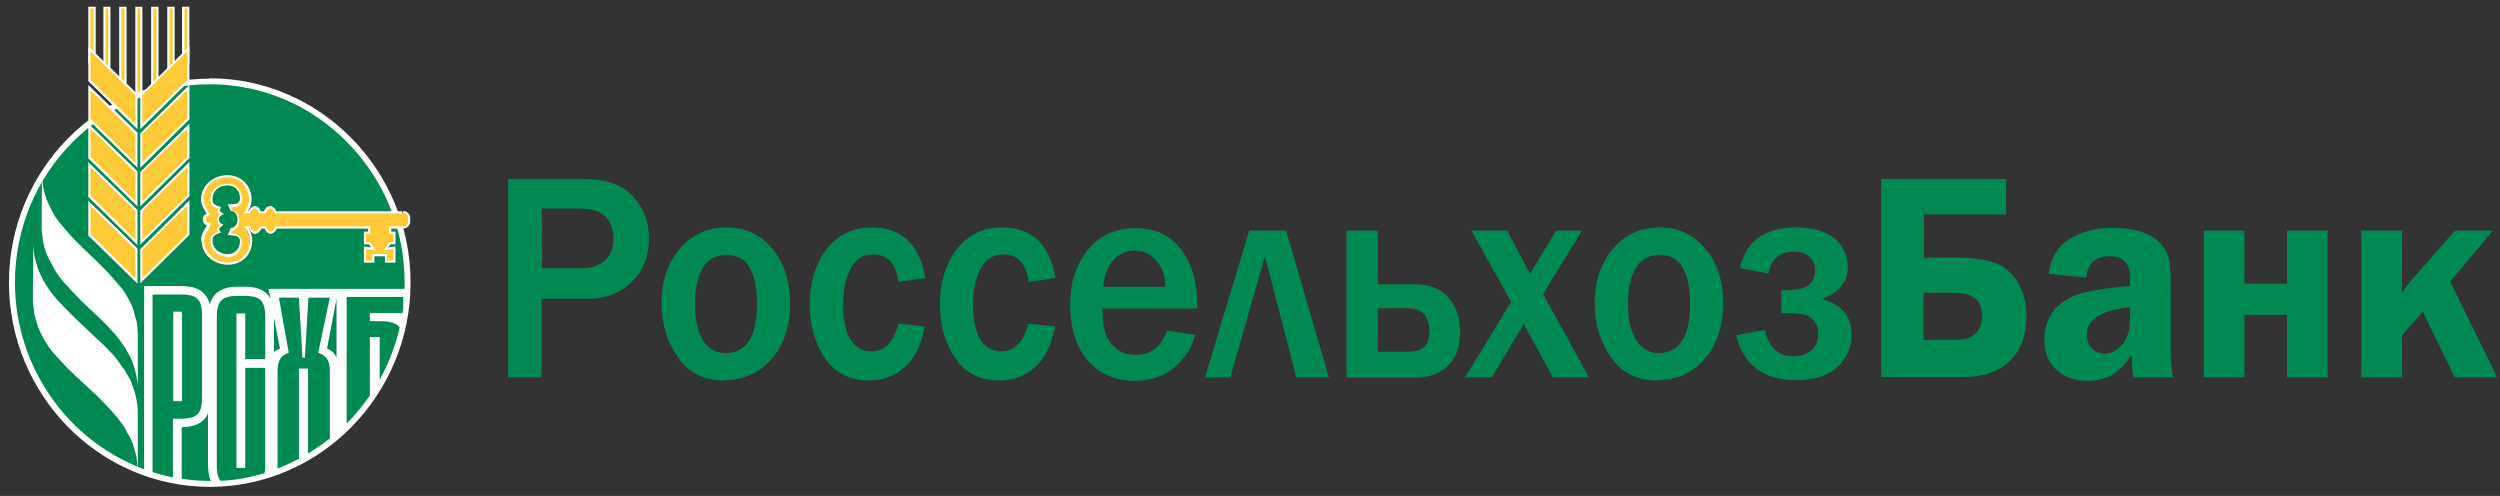 <svg width="247" height="49" viewBox="0 0 247 49" fill="none" xmlns="http://www.w3.org/2000/svg">
<rect x="0" y="0" width="247" height="49" fill="#333333" stroke="none"/>
<g clip-path="url(#clip0_783_17236)">
<path d="M53.536 37.282H50.207V17.689H57.768C59.918 17.689 61.514 18.278 62.554 19.422C63.595 20.567 64.115 21.919 64.115 23.514C64.115 25.318 63.56 26.774 62.415 27.849C61.306 28.959 59.849 29.514 58.115 29.514H53.502V37.282H53.536ZM53.536 26.497H57.456C58.496 26.497 59.259 26.219 59.814 25.699C60.369 25.179 60.612 24.451 60.612 23.549C60.612 22.752 60.369 22.058 59.883 21.468C59.398 20.879 58.462 20.601 57.178 20.601H53.536V26.462V26.497ZM71.572 37.594C69.56 37.594 67.999 36.831 66.959 35.27C65.884 33.71 65.364 31.976 65.364 29.965C65.364 27.814 65.953 26.046 67.132 24.624C68.312 23.202 69.872 22.474 71.78 22.474C73.688 22.474 75.109 23.168 76.289 24.555C77.468 25.942 78.058 27.745 78.058 29.965C78.058 32.184 77.468 34.091 76.219 35.478C75.005 36.865 73.445 37.559 71.572 37.559V37.594ZM71.676 34.889C73.757 34.889 74.797 33.259 74.797 29.965C74.797 28.473 74.555 27.294 74.069 26.462C73.584 25.595 72.82 25.179 71.78 25.179C70.739 25.179 69.907 25.63 69.421 26.497C68.901 27.398 68.658 28.543 68.658 30.034C68.658 31.594 68.936 32.808 69.456 33.64C70.011 34.473 70.739 34.889 71.71 34.889H71.676ZM88.74 31.976L91.376 32.253C91.029 34.057 90.37 35.409 89.399 36.276C88.428 37.143 87.249 37.594 85.861 37.594C83.989 37.594 82.532 36.865 81.526 35.409C80.52 33.953 80 32.149 80 30.034C80 27.919 80.555 26.046 81.665 24.624C82.775 23.202 84.266 22.474 86.104 22.474C89.087 22.474 90.856 24.139 91.411 27.468L88.775 27.849C88.532 26.046 87.7 25.144 86.278 25.144C85.237 25.144 84.474 25.63 84.023 26.601C83.538 27.572 83.295 28.751 83.295 30.138C83.295 31.594 83.538 32.739 84.023 33.536C84.509 34.334 85.202 34.715 86.07 34.715C87.422 34.715 88.324 33.779 88.775 31.941L88.74 31.976ZM101.608 31.976L104.244 32.253C103.897 34.057 103.238 35.409 102.267 36.276C101.296 37.143 100.116 37.594 98.729 37.594C96.856 37.594 95.399 36.865 94.394 35.409C93.388 33.953 92.868 32.149 92.868 30.034C92.868 27.919 93.422 26.046 94.532 24.624C95.642 23.202 97.133 22.474 98.972 22.474C101.955 22.474 103.723 24.139 104.278 27.468L101.642 27.849C101.4 26.046 100.567 25.144 99.145 25.144C98.105 25.144 97.342 25.63 96.856 26.601C96.371 27.572 96.128 28.751 96.128 30.138C96.128 31.594 96.371 32.739 96.856 33.536C97.342 34.334 98.035 34.715 98.902 34.715C100.255 34.715 101.157 33.779 101.608 31.941V31.976ZM115.308 32.669L118.082 33.086C117.736 34.403 117.007 35.478 115.967 36.345C114.926 37.212 113.608 37.628 112.047 37.628C110.175 37.628 108.648 36.935 107.469 35.617C106.325 34.265 105.735 32.427 105.735 30.138C105.735 27.849 106.325 26.15 107.469 24.694C108.614 23.272 110.209 22.543 112.186 22.543C114.163 22.543 115.62 23.237 116.695 24.659C117.77 26.081 118.29 27.884 118.29 30.103V30.485H108.926C108.926 31.456 108.995 32.253 109.203 32.843C109.377 33.432 109.724 33.953 110.244 34.403C110.764 34.854 111.423 35.062 112.186 35.062C113.712 35.062 114.753 34.265 115.273 32.704L115.308 32.669ZM115.134 28.335C115.134 27.294 114.822 26.427 114.267 25.768C113.678 25.11 112.984 24.763 112.117 24.763C111.25 24.763 110.556 25.075 110.001 25.699C109.446 26.323 109.099 27.19 108.995 28.335H115.169H115.134ZM119.053 37.282L123.424 22.786H127.065L131.297 37.282H128.071L124.984 25.318L121.551 37.282H119.053ZM133.031 37.282V22.786H136.118V28.092H139.725C141.286 28.092 142.43 28.543 143.159 29.444C143.887 30.346 144.268 31.456 144.268 32.773C144.268 34.23 143.887 35.34 143.054 36.137C142.257 36.935 141.147 37.316 139.725 37.316H133.066L133.031 37.282ZM136.118 34.75H139.101C139.864 34.75 140.384 34.611 140.731 34.265C141.078 33.953 141.216 33.432 141.216 32.704C141.216 31.213 140.488 30.45 139.101 30.45H136.118V34.715V34.75ZM156.928 37.282H153.425L150.546 32.011L147.39 37.282H144.754L149.298 29.826L145.378 22.786H148.916L151.17 27.052L153.737 22.786H156.304L152.454 29.063L156.997 37.282H156.928ZM163.761 37.594C161.749 37.594 160.188 36.831 159.148 35.27C158.072 33.71 157.552 31.976 157.552 29.965C157.552 27.814 158.142 26.046 159.321 24.624C160.5 23.202 162.061 22.474 163.969 22.474C165.876 22.474 167.298 23.168 168.477 24.555C169.657 25.942 170.246 27.745 170.246 29.965C170.246 32.184 169.622 34.091 168.408 35.478C167.194 36.865 165.633 37.559 163.761 37.559V37.594ZM163.865 34.889C165.946 34.889 166.986 33.259 166.986 29.965C166.986 28.473 166.743 27.294 166.258 26.462C165.772 25.595 165.009 25.179 163.969 25.179C162.928 25.179 162.13 25.63 161.61 26.497C161.09 27.398 160.847 28.543 160.847 30.034C160.847 31.594 161.125 32.808 161.68 33.64C162.234 34.473 162.963 34.889 163.899 34.889H163.865ZM176.004 30.936V28.681C177.495 28.681 178.397 28.508 178.778 28.092C179.16 27.71 179.333 27.26 179.333 26.739C179.333 26.185 179.16 25.734 178.778 25.387C178.432 25.04 177.911 24.867 177.252 24.867C175.83 24.867 174.998 25.595 174.72 27.017L171.911 26.497C172.501 23.792 174.374 22.474 177.46 22.474C179.125 22.474 180.409 22.855 181.276 23.584C182.143 24.312 182.559 25.283 182.559 26.393C182.559 27.849 181.727 28.89 180.027 29.548C181.969 30.103 182.94 31.248 182.94 33.051C182.94 34.334 182.455 35.409 181.518 36.276C180.582 37.143 179.229 37.559 177.46 37.559C174.235 37.559 172.258 36.068 171.53 33.12L174.374 32.6C174.755 34.334 175.692 35.201 177.183 35.201C177.946 35.201 178.57 34.993 178.987 34.611C179.437 34.195 179.646 33.64 179.646 32.947C179.646 32.427 179.507 32.011 179.195 31.664C178.883 31.317 178.501 31.109 178.05 31.04C177.599 30.97 176.871 30.936 175.9 30.936H176.004ZM185.854 37.282V17.689H198.201V21.191H190.085V25.456H193.207C194.837 25.456 196.086 25.63 197.022 25.942C197.958 26.254 198.721 26.913 199.311 27.814C199.901 28.751 200.213 29.895 200.213 31.248C200.213 33.12 199.658 34.611 198.583 35.652C197.508 36.692 195.981 37.247 194.039 37.247H185.854V37.282ZM190.085 33.571H193.415C194.213 33.571 194.802 33.363 195.218 32.912C195.635 32.461 195.843 31.907 195.843 31.213C195.843 29.687 194.906 28.924 193.033 28.924H190.051V33.571H190.085ZM214.676 37.282H210.791C210.653 36.692 210.618 35.964 210.618 35.028C209.924 36.068 209.231 36.761 208.572 37.108C207.878 37.455 207.115 37.628 206.248 37.628C204.964 37.628 203.924 37.247 203.161 36.519C202.363 35.791 201.982 34.785 201.982 33.536C201.982 32.635 202.19 31.802 202.675 31.04C203.126 30.277 203.889 29.687 204.895 29.236C205.901 28.82 207.774 28.473 210.444 28.265V27.433C210.444 26.011 209.785 25.318 208.468 25.318C207.045 25.318 206.248 26.011 206.109 27.433L202.398 27.052C202.641 25.387 203.369 24.243 204.583 23.549C205.797 22.855 207.184 22.509 208.745 22.509C209.681 22.509 210.549 22.613 211.381 22.855C212.213 23.098 212.838 23.445 213.289 23.896C213.739 24.347 214.052 24.832 214.225 25.352C214.398 25.872 214.468 26.774 214.468 28.023V34.611C214.468 35.86 214.572 36.796 214.711 37.316L214.676 37.282ZM210.41 30.346C207.6 30.658 206.178 31.56 206.178 33.051C206.178 33.571 206.317 33.987 206.629 34.369C206.941 34.75 207.358 34.923 207.913 34.923C208.641 34.923 209.231 34.611 209.716 33.987C210.202 33.363 210.444 32.6 210.444 31.664V30.346H210.41ZM217.728 37.282V22.786H221.751V28.023H225.948V22.786H229.971V37.282H225.948V31.109H221.751V37.282H217.728ZM242.041 27.745L246.723 37.282H242.527L239.371 30.797L237.324 33.12V37.282H233.301V22.786H237.324V26.393C237.324 26.982 237.324 27.849 237.29 28.959C237.602 28.473 237.983 27.988 238.434 27.468L242.561 22.786H246.307L242.111 27.78L242.041 27.745Z" fill="#008A52"/>
<path d="M20.725 47.788C31.477 47.788 40.286 38.841 40.286 27.918C40.286 16.994 31.512 8.047 20.725 8.047C9.938 8.047 1.198 16.994 1.198 27.918C1.198 38.841 9.973 47.788 20.76 47.788H20.725Z" fill="#008A52"/>
<path d="M20.725 7.77C9.8 7.77 0.886 16.821 0.886 27.918C0.886 39.015 9.8 48.101 20.725 48.101C31.651 48.101 40.564 39.015 40.564 27.918C40.564 16.821 31.651 7.735 20.725 7.735V7.77ZM17.084 41.373V47.164C16.39 47.026 15.731 46.852 15.072 46.644V29.097H17.951C18.679 29.097 19.234 29.236 19.512 29.548C19.824 29.825 19.962 30.346 19.962 31.108V39.362C19.962 40.09 19.824 40.61 19.512 40.922C19.061 41.373 18.228 41.373 17.5 41.373C17.361 41.373 17.188 41.373 17.049 41.373H17.084ZM20.725 47.511C19.789 47.511 18.852 47.442 17.951 47.303V42.206C19.269 42.206 20.136 41.755 20.552 40.853V45.951C20.552 46.575 20.656 47.095 20.829 47.511C20.795 47.511 20.76 47.511 20.691 47.511H20.725ZM26.205 35.478H24.229V30.97H23.361V46.228H24.229V36.345H26.205V45.951C26.205 46.228 26.205 46.506 26.136 46.748C24.749 47.164 23.292 47.442 21.801 47.511C21.454 47.095 21.419 46.471 21.419 45.951V31.282C21.419 30.519 21.558 29.999 21.87 29.687C22.182 29.375 22.668 29.236 23.396 29.236C24.124 29.236 25.234 29.132 25.789 29.687C26.067 29.999 26.205 30.519 26.205 31.282V35.513V35.478ZM32.553 43.35C31.893 43.87 31.165 44.355 30.437 44.806V36.414H29.535V45.327C28.841 45.673 28.148 46.02 27.419 46.297V36.692C27.419 35.825 27.627 35.131 28.529 34.854L27.558 29.409H29.535L29.882 35.339H30.125L30.471 29.409H32.587L31.443 34.854C32.379 35.2 32.587 35.755 32.587 36.692V43.385L32.553 43.35ZM27.073 34.784V31.421L27.662 34.438C27.419 34.542 27.211 34.646 27.073 34.784ZM33.246 35.339C33.073 34.958 32.795 34.611 32.31 34.438L33.246 29.548V35.339ZM39.801 30.658C39.801 30.658 39.801 30.831 39.767 30.935H36.541V31.733H37.027C37.963 31.733 39.004 31.698 39.489 32.357C39.073 34.195 38.379 35.929 37.512 37.524V33.293H36.541V39.084C35.882 40.021 35.154 40.922 34.356 41.755C34.321 41.755 34.287 41.824 34.252 41.859V29.34H39.836V30.658H39.801ZM26.518 28.542L26.726 29.513C26.309 28.716 25.477 28.334 24.263 28.334H23.396C21.939 28.334 21.072 28.924 20.725 30.068C20.413 28.854 19.512 28.265 17.985 28.265H14.24V46.367C11.569 45.361 9.141 43.801 7.164 41.789C3.661 38.218 1.476 33.293 1.476 27.918C1.476 22.543 3.626 17.619 7.13 14.082C10.633 10.544 15.419 8.325 20.725 8.325C26.032 8.325 30.853 10.51 34.321 14.082C37.824 17.619 39.975 22.508 39.975 27.918C39.975 28.126 39.975 28.334 39.975 28.542H26.518ZM17.118 39.639H17.985V30.796H17.118V39.639Z" fill="white"/>
<path d="M4.146 17.307L4.181 17.931L4.285 18.555L4.424 19.145L4.597 19.699L4.84 20.22L5.083 20.74L5.36 21.26L5.673 21.711L6.019 22.162L6.401 22.612L7.199 23.514L8.031 24.346L8.898 25.179L9.731 25.976L10.598 26.843L11.361 27.71L11.742 28.161L12.124 28.612L12.436 29.097L12.713 29.583L12.991 30.103L13.199 30.658L13.338 31.213L13.511 31.802L13.58 32.392L13.615 33.016V38.356L13.58 37.732L13.476 37.143L13.338 36.553L13.164 35.998L12.956 35.443L12.679 34.923L12.401 34.438L12.089 33.952L11.742 33.501L11.361 33.016L10.563 32.149L9.731 31.317L8.863 30.519L7.996 29.687L7.164 28.82L6.366 27.953L5.985 27.502L5.638 27.017L5.36 26.566L5.083 26.046L4.805 25.525L4.563 25.005L4.389 24.45L4.251 23.861L4.181 23.271L4.112 22.612L4.146 17.307Z" fill="white"/>
<path d="M3.28 24.069L3.314 24.728L3.418 25.387L3.592 26.011L3.765 26.601L4.008 27.156L4.285 27.71L4.598 28.231L4.944 28.751L5.326 29.236L5.742 29.722L6.609 30.623L7.511 31.525L8.482 32.427L9.384 33.294L10.32 34.161L11.187 35.062L11.604 35.583L11.95 36.068L12.297 36.553L12.609 37.074L12.922 37.629L13.13 38.218L13.338 38.808L13.476 39.432L13.581 40.056L13.615 40.749V46.402L13.546 45.709L13.476 45.084L13.303 44.46L13.13 43.871L12.887 43.281L12.575 42.761L12.297 42.206L11.95 41.721L11.569 41.235L11.153 40.749L10.286 39.813L9.384 38.912L8.447 38.045L7.511 37.178L6.574 36.276L5.707 35.34L5.291 34.889L4.91 34.403L4.563 33.883L4.251 33.363L3.973 32.808L3.73 32.219L3.557 31.629L3.384 31.005L3.314 30.381L3.245 29.687L3.28 24.069Z" fill="white"/>
<path d="M39.766 20.983H27.246C27.107 20.671 26.934 20.463 26.726 20.463C26.517 20.463 26.309 20.671 26.171 20.983H25.72C25.581 20.671 25.407 20.463 25.165 20.463C24.922 20.463 24.748 20.671 24.61 20.983H24.263C24.54 20.602 24.679 20.185 24.679 19.7C24.679 18.451 23.777 17.411 22.39 17.411C21.003 17.411 19.927 18.417 19.927 19.7C19.927 20.289 20.344 20.81 20.517 21.191C20.274 21.26 20.101 21.434 20.101 21.677C20.101 21.954 20.309 22.162 20.552 22.197C20.413 22.682 19.927 23.029 19.927 23.827C19.927 25.075 21.037 26.115 22.39 26.115C23.743 26.115 24.679 25.11 24.679 23.827C24.679 23.341 24.506 22.925 24.263 22.544H24.61C24.748 22.856 24.922 23.064 25.165 23.064C25.407 23.064 25.581 22.856 25.72 22.544H26.171C26.309 22.856 26.483 23.064 26.726 23.064C26.968 23.064 27.142 22.856 27.246 22.544H36.437V23.064H36.021V24.104H36.437L36.853 24.659L36.021 24.52V25.907H36.853V25.283H38.102V25.907H38.934V24.52L38.102 24.659L38.518 24.104H38.934V23.064H38.518V22.544H39.801C40.113 22.544 40.391 22.266 40.391 21.954V21.607C40.391 21.26 40.113 21.018 39.801 21.018L39.766 20.983ZM22.876 20.81C23.257 20.81 23.569 21.226 23.569 21.746C23.569 22.266 23.257 22.648 22.876 22.682L22.668 23.202C23.222 23.202 23.847 23.272 23.847 23.896C23.847 24.659 23.361 25.283 22.459 25.283C21.558 25.283 20.864 24.659 20.864 23.896C20.864 23.306 21.072 23.202 21.696 22.994L21.523 22.648L21.904 22.301C21.696 22.197 21.523 21.989 21.523 21.746C21.523 21.503 21.662 21.295 21.904 21.191L21.558 20.948L21.696 20.567C21.107 20.359 20.864 20.289 20.864 19.665C20.864 18.902 21.558 18.278 22.459 18.278C23.361 18.278 23.847 18.902 23.847 19.665C23.847 20.289 23.326 20.359 22.668 20.359L22.876 20.81Z" fill="#FFCA38"/>
<path d="M19.858 23.791C19.858 23.029 20.274 22.647 20.448 22.266C20.205 22.196 20.032 21.953 20.032 21.676C20.032 21.433 20.17 21.191 20.413 21.121C20.24 20.774 19.858 20.254 19.858 19.699C19.858 18.382 21.037 17.307 22.459 17.307C23.881 17.307 24.853 18.382 24.853 19.699C24.853 20.116 24.714 20.532 24.506 20.878H24.575C24.714 20.601 24.922 20.358 25.165 20.358C25.442 20.358 25.65 20.566 25.754 20.878H26.067C26.205 20.601 26.413 20.358 26.691 20.358C26.968 20.358 27.176 20.566 27.28 20.878H39.732V21.087H27.142V21.017C27.003 20.74 26.829 20.566 26.691 20.566C26.552 20.566 26.379 20.705 26.24 21.017V21.087H25.616V21.017C25.477 20.74 25.303 20.566 25.165 20.566C25.026 20.566 24.853 20.705 24.714 21.017V21.087H24.055L24.194 20.913C24.436 20.566 24.61 20.15 24.61 19.699C24.61 18.486 23.743 17.515 22.459 17.515C21.141 17.515 20.101 18.486 20.101 19.699C20.101 20.22 20.517 20.74 20.691 21.156V21.26H20.621C20.448 21.295 20.309 21.468 20.309 21.641C20.309 21.849 20.448 22.023 20.656 22.023H20.795V22.162C20.621 22.716 20.17 23.029 20.17 23.757C20.17 24.971 21.211 25.942 22.529 25.942C23.847 25.942 24.679 24.971 24.679 23.757C24.679 23.306 24.54 22.89 24.263 22.543L24.124 22.37H24.748V22.439C24.887 22.751 25.061 22.89 25.199 22.89C25.338 22.89 25.512 22.751 25.65 22.439V22.37H26.275V22.439C26.413 22.751 26.587 22.89 26.726 22.89C26.864 22.89 27.038 22.751 27.176 22.439V22.37H36.576V23.098H36.159V23.93H36.541L37.13 24.728L36.159 24.589V25.733H36.784V25.109H38.24V25.733H38.865V24.589L37.894 24.728L38.483 23.93H38.865V23.098H38.449V22.37H39.836C40.113 22.37 40.321 22.162 40.321 21.884V21.537C40.321 21.26 40.113 21.052 39.836 21.052V20.844C40.217 20.844 40.529 21.156 40.529 21.537V21.884C40.529 22.266 40.217 22.578 39.836 22.578H38.657V22.89H39.073V24.138H38.587L38.344 24.45L39.073 24.346V25.942H38.032V25.317H36.992V25.942H35.951V24.346L36.68 24.45L36.437 24.138H35.951V22.89H36.367V22.578H27.35C27.211 22.855 27.003 23.098 26.76 23.098C26.483 23.098 26.275 22.89 26.136 22.578H25.824C25.685 22.855 25.477 23.098 25.234 23.098C24.957 23.098 24.748 22.89 24.645 22.578H24.575C24.783 22.924 24.922 23.306 24.922 23.757C24.922 25.075 23.985 26.15 22.529 26.15C21.107 26.15 19.927 25.109 19.927 23.757L19.858 23.791ZM22.459 25.352C21.558 25.352 20.795 24.693 20.795 23.861C20.795 23.549 20.864 23.341 21.003 23.202C21.141 23.063 21.315 22.994 21.558 22.924L21.419 22.612L21.766 22.3C21.592 22.162 21.488 21.953 21.488 21.711C21.488 21.468 21.592 21.26 21.766 21.156L21.488 20.948L21.592 20.601C21.349 20.532 21.141 20.462 21.003 20.324C20.829 20.185 20.795 19.977 20.795 19.665C20.795 18.832 21.558 18.174 22.459 18.174C22.91 18.174 23.292 18.347 23.535 18.624C23.777 18.902 23.916 19.283 23.916 19.665C23.916 20.012 23.743 20.254 23.5 20.358C23.292 20.462 23.049 20.462 22.806 20.497L22.91 20.774C23.326 20.844 23.639 21.295 23.639 21.78C23.639 22.266 23.326 22.751 22.91 22.786L22.772 23.098C23.014 23.098 23.223 23.098 23.431 23.202C23.673 23.306 23.881 23.549 23.881 23.895C23.881 24.312 23.743 24.693 23.5 24.971C23.257 25.248 22.876 25.421 22.425 25.421L22.459 25.352ZM21.003 19.63C21.003 19.942 21.037 20.046 21.141 20.15C21.245 20.254 21.454 20.324 21.731 20.428H21.835L21.696 20.844L22.113 21.156L21.939 21.225C21.766 21.295 21.627 21.468 21.627 21.676C21.627 21.884 21.766 22.058 21.939 22.127L22.078 22.196L21.627 22.612L21.835 22.994H21.731C21.419 23.133 21.245 23.202 21.141 23.306C21.037 23.41 21.003 23.549 21.003 23.826C21.003 24.52 21.662 25.109 22.459 25.109C23.257 25.109 23.708 24.554 23.708 23.826C23.708 23.549 23.569 23.41 23.396 23.341C23.188 23.271 22.91 23.237 22.668 23.237H22.494L22.806 22.508H22.876C23.188 22.508 23.465 22.162 23.465 21.676C23.465 21.191 23.188 20.878 22.876 20.844V20.74L22.98 20.705H22.876V20.844H22.806L22.494 20.185H22.668C22.98 20.185 23.257 20.185 23.431 20.081C23.604 20.012 23.708 19.873 23.708 19.595C23.708 18.867 23.257 18.312 22.459 18.312C21.627 18.312 21.003 18.902 21.003 19.595V19.63Z" fill="white"/>
<path d="M13.962 24.624V27.745L18.609 23.167V20.081L13.962 24.624Z" fill="#FFCA38"/>
<path d="M13.858 24.624L18.714 19.804V23.202L13.858 27.988V24.624ZM14.066 27.502L18.506 23.133V20.324L14.066 24.659V27.502Z" fill="white"/>
<path d="M13.962 13.179V16.3L18.609 11.722V8.636L13.962 13.179Z" fill="#FFCA38"/>
<path d="M13.858 13.18L18.714 8.395V11.793L13.858 16.579V13.18ZM14.066 16.058L18.506 11.689V8.88L14.066 13.215V16.058Z" fill="white"/>
<path d="M10.216 7.25V0.661H10.702V0.835V0.661H10.91V7.25H10.216Z" fill="white"/>
<path d="M13.962 16.994V20.115L18.609 15.537V12.451L13.962 16.994Z" fill="#FFCA38"/>
<path d="M13.858 16.996L18.714 12.21V15.608L13.858 20.394V16.996ZM14.066 19.874L18.506 15.504V12.695L14.066 17.03V19.874Z" fill="white"/>
<path d="M11.777 8.498V0.661H12.297V0.835V0.661H12.505V8.498H11.777Z" fill="white"/>
<path d="M10.701 0.834H10.424V7.076H10.701V0.834Z" fill="#FFCA38"/>
<path d="M12.297 0.834H11.985V8.324H12.297V0.834Z" fill="#FFCA38"/>
<path d="M13.372 9.296V0.661H13.858V0.835V0.661H14.066V9.296H13.372Z" fill="white"/>
<path d="M13.962 20.808V23.93L18.609 19.352V16.266L13.962 20.808Z" fill="#FFCA38"/>
<path d="M13.858 20.809L18.714 15.989V19.388L13.858 24.173V20.809ZM14.066 23.688L18.506 19.318V16.509L14.066 20.844V23.688Z" fill="white"/>
<path d="M13.858 0.834H13.58V9.122H13.858V0.834Z" fill="#FFCA38"/>
<path d="M14.933 8.637V0.661H15.453V0.835V0.661H15.662V8.637H14.933Z" fill="white"/>
<path d="M13.476 24.624V27.745L8.829 23.167V20.081L13.476 24.624Z" fill="#FFCA38"/>
<path d="M8.725 23.237V19.839L13.581 24.555V28.023L8.691 23.237H8.725ZM8.933 23.133L13.373 27.503V24.659L8.933 20.324V23.133Z" fill="white"/>
<path d="M16.529 7.423V0.661H17.049V0.835V0.661H17.257V7.423H16.529Z" fill="white"/>
<path d="M15.454 0.834H15.141V8.463H15.454V0.834Z" fill="#FFCA38"/>
<path d="M17.985 6.279V0.661H18.505V0.835V0.661H18.713V6.279H17.985Z" fill="white"/>
<path d="M17.049 0.834H16.737V7.249H17.049V0.834Z" fill="#FFCA38"/>
<path d="M18.506 0.834H18.228V6.105H18.506V0.834Z" fill="#FFCA38"/>
<path d="M13.476 13.179V16.3L8.829 11.722V8.636L13.476 13.179Z" fill="#FFCA38"/>
<path d="M8.725 11.793V8.395L13.581 13.111V16.579L8.69 11.793H8.725ZM8.933 11.724L13.373 16.093V13.249L8.933 8.915V11.724Z" fill="white"/>
<path d="M13.476 16.994V20.115L8.829 15.537V12.451L13.476 16.994Z" fill="#FFCA38"/>
<path d="M8.725 15.608V12.21L13.581 16.926V20.394L8.69 15.608H8.725ZM8.933 15.504L13.373 19.874V17.03L8.933 12.695V15.504Z" fill="white"/>
<path d="M13.476 20.808V23.93L8.829 19.352V16.266L13.476 20.808Z" fill="#FFCA38"/>
<path d="M8.725 19.422V16.023L13.581 20.74V24.207L8.69 19.422H8.725ZM8.933 19.318L13.373 23.687V20.844L8.933 16.509V19.318Z" fill="white"/>
<path d="M8.725 6.244V0.661H9.245V0.835V0.661H9.453V6.244H8.725Z" fill="white"/>
<path d="M9.245 0.834H8.933V6.07H9.245V0.834Z" fill="#FFCA38"/>
<path d="M13.962 9.365V12.486L18.609 7.909V4.822L13.962 9.365Z" fill="#FFCA38"/>
<path d="M13.858 9.367L18.713 4.581V7.98L13.858 12.765V9.367ZM14.066 12.245L18.505 7.875V5.067L14.066 9.401V12.245Z" fill="white"/>
<path d="M13.476 9.365V12.486L8.829 7.909V4.822L13.476 9.365Z" fill="#FFCA38"/>
<path d="M8.725 7.98V4.581L13.581 9.297V12.765L8.691 7.98H8.725ZM8.933 7.875L13.373 12.245V9.401L8.933 5.067V7.875Z" fill="white"/>
</g>
<defs>
<clipPath id="clip0_783_17236">
<rect width="245.802" height="47.44" fill="white" transform="translate(0.887 0.666)"/>
</clipPath>
</defs>
</svg>

